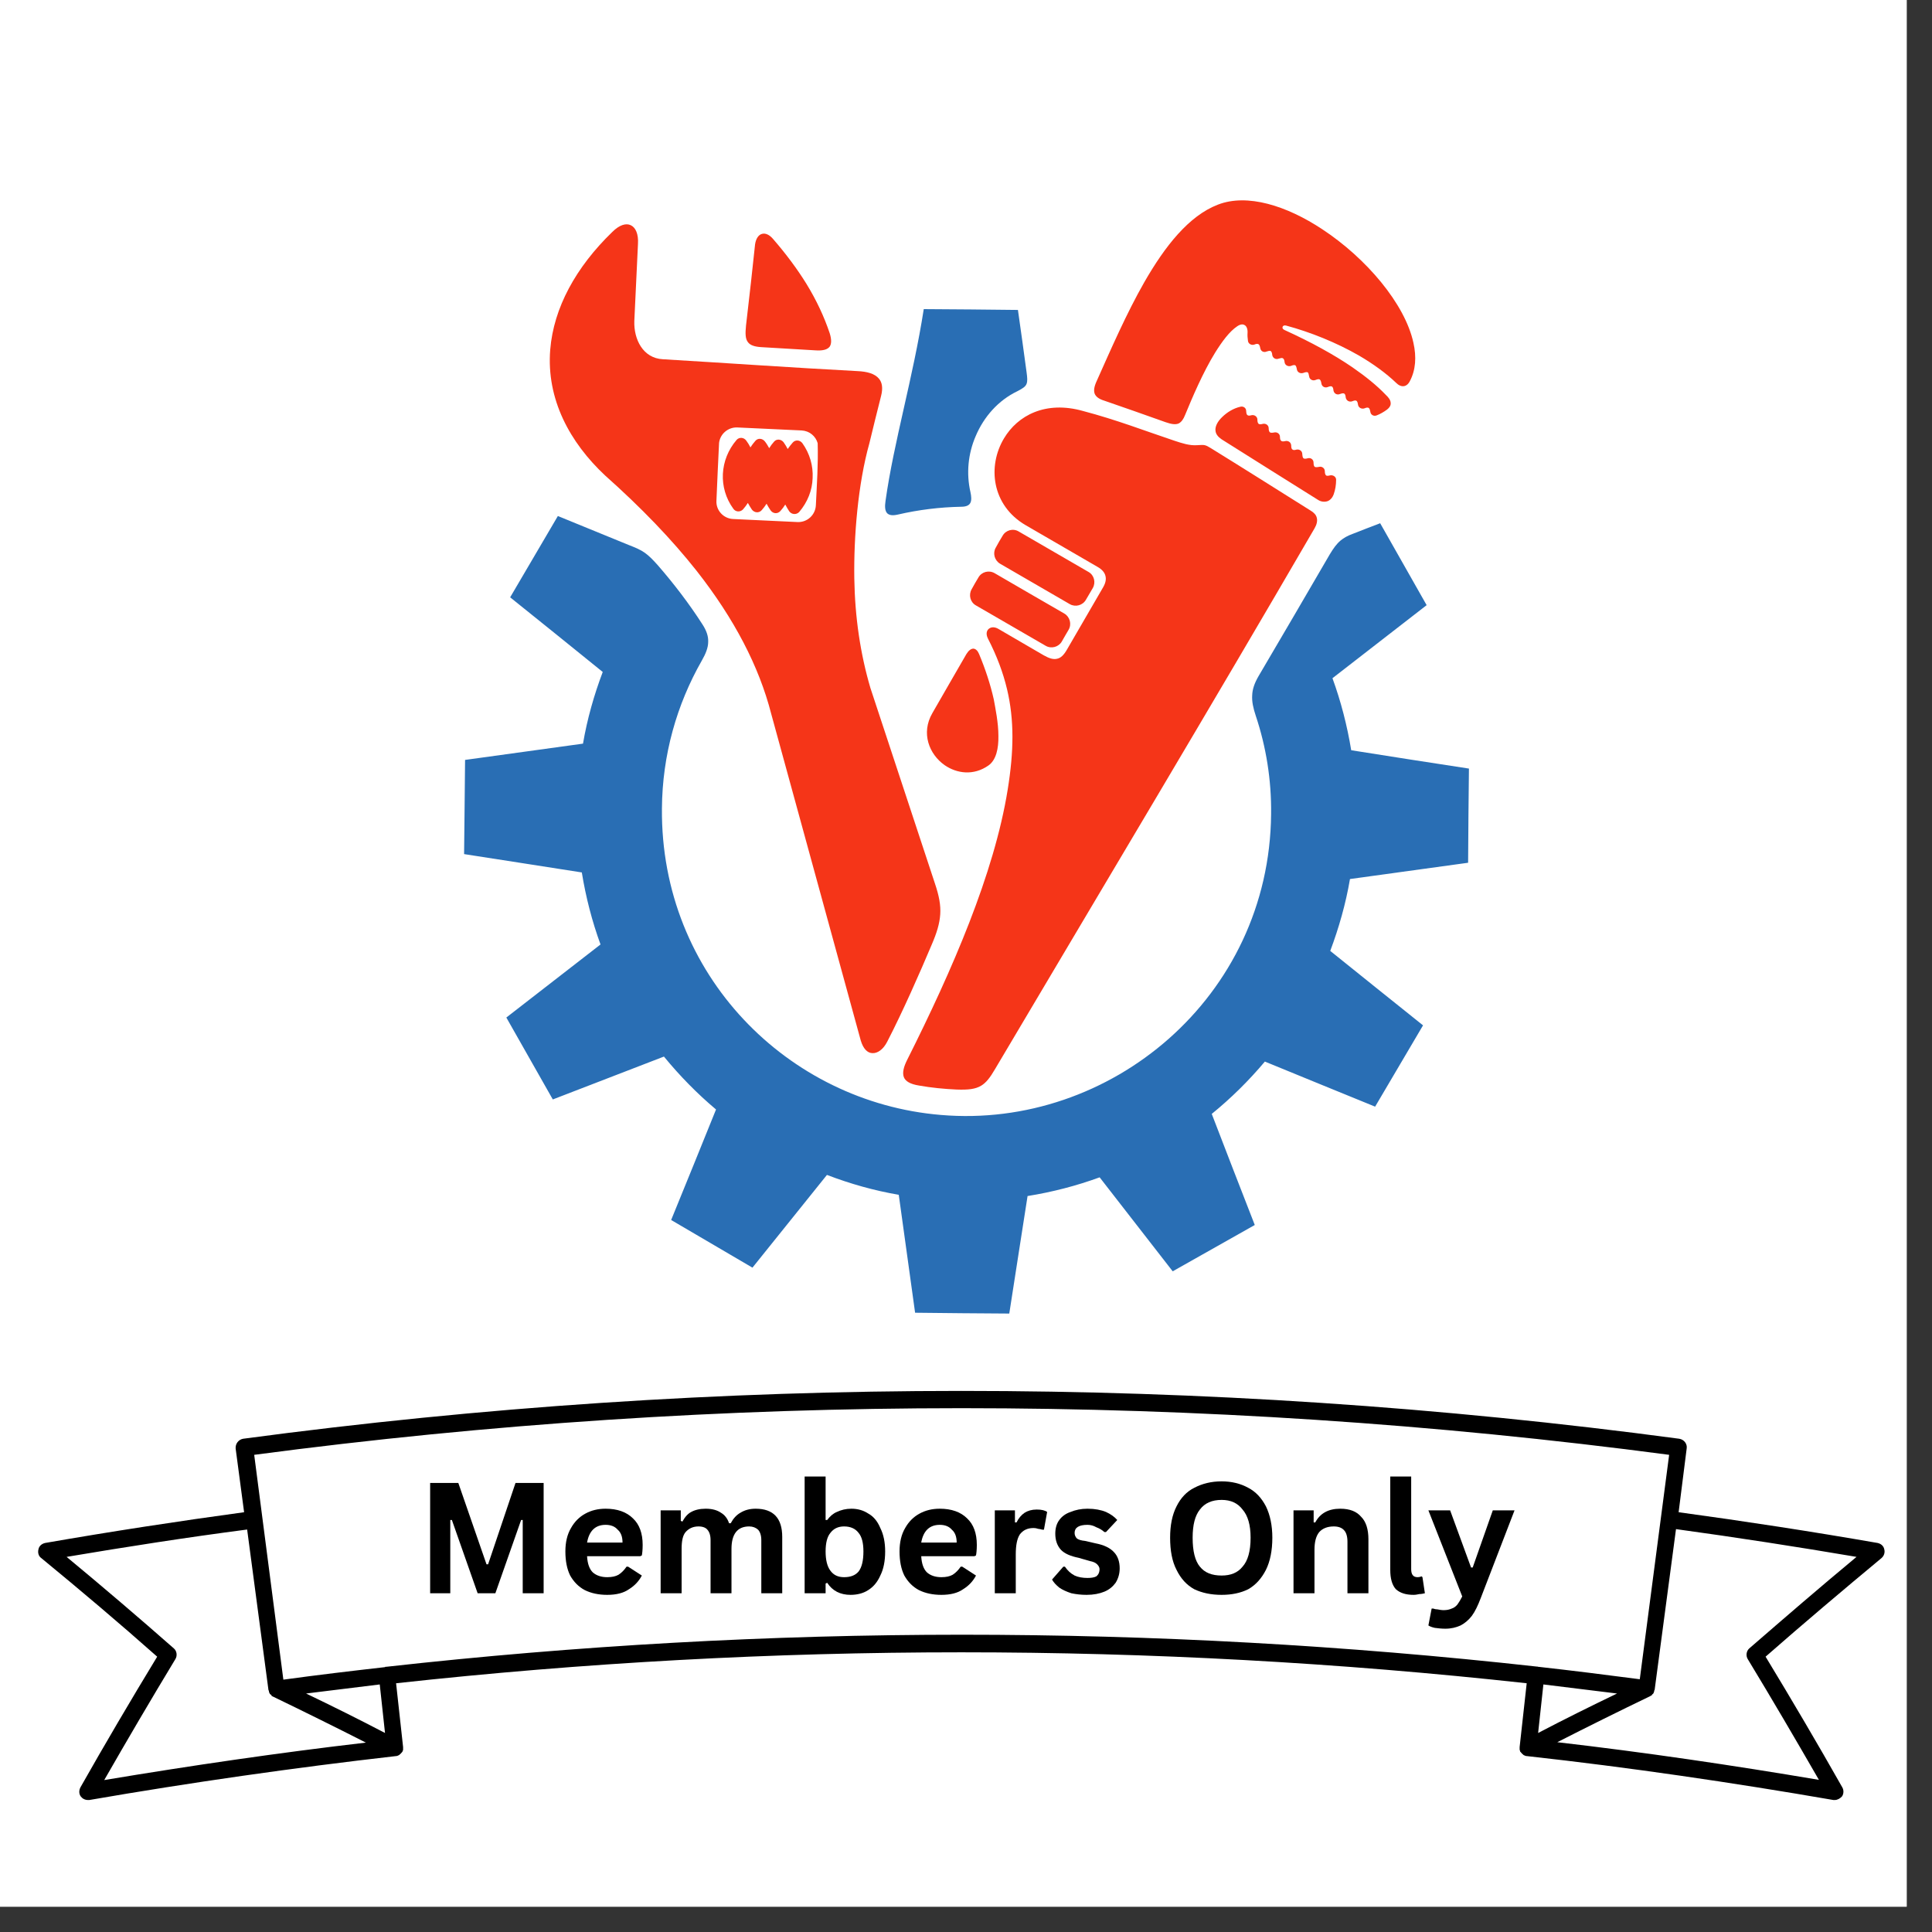 <svg xmlns="http://www.w3.org/2000/svg" xmlns:xlink="http://www.w3.org/1999/xlink" width="50" zoomAndPan="magnify" viewBox="0 0 37.5 37.5" height="50" preserveAspectRatio="xMidYMid meet" version="1.0"><rect x="0" y="0" width="37.5" height="37.5" fill="#333333" stroke="none"/><defs><g/><clipPath id="094573b95e"><path d="M 0 0 L 37.008 0 L 37.008 37.008 L 0 37.008 Z M 0 0 " clip-rule="nonzero"/></clipPath><clipPath id="9412c45997"><path d="M 9.008 6 L 28.508 6 L 28.508 25.496 L 9.008 25.496 Z M 9.008 6 " clip-rule="nonzero"/></clipPath><clipPath id="525f99039d"><path d="M 17 3.75 L 28 3.75 L 28 22 L 17 22 Z M 17 3.75 " clip-rule="nonzero"/></clipPath><clipPath id="052a1b8114"><path d="M 0.66 26.688 L 36.66 26.688 L 36.66 34.938 L 0.66 34.938 Z M 0.66 26.688 " clip-rule="nonzero"/></clipPath></defs><g clip-path="url(#094573b95e)"><path fill="#ffffff" d="M 0 0 L 37.5 0 L 37.5 37.5 L 0 37.5 Z M 0 0 " fill-opacity="1" fill-rule="nonzero"/><path fill="#ffffff" d="M 0 0 L 37.5 0 L 37.5 37.5 L 0 37.5 Z M 0 0 " fill-opacity="1" fill-rule="nonzero"/></g><g clip-path="url(#9412c45997)"><path fill="#296eb4" d="M 18.656 9.836 C 18.238 9.844 17.828 9.895 17.426 9.988 C 17.32 10.012 17.258 10 17.219 9.961 C 17.176 9.914 17.172 9.828 17.188 9.723 C 17.348 8.578 17.723 7.332 17.93 6 C 18.539 6.004 19.148 6.008 19.758 6.016 C 19.816 6.418 19.871 6.82 19.926 7.227 C 19.941 7.336 19.945 7.398 19.926 7.449 C 19.906 7.504 19.852 7.539 19.746 7.594 C 19.379 7.77 19.098 8.086 18.938 8.465 C 18.789 8.809 18.754 9.191 18.836 9.551 C 18.855 9.637 18.859 9.711 18.836 9.758 C 18.812 9.809 18.754 9.836 18.656 9.836 Z M 26.254 10.363 C 26.434 10.293 26.609 10.223 26.789 10.156 C 27.09 10.688 27.391 11.215 27.691 11.746 C 27.082 12.219 26.473 12.691 25.863 13.164 C 26.027 13.613 26.148 14.082 26.227 14.562 C 26.988 14.684 27.75 14.801 28.512 14.918 C 28.504 15.527 28.5 16.137 28.496 16.746 C 27.73 16.852 26.969 16.957 26.203 17.062 C 26.121 17.543 25.988 18.008 25.82 18.457 C 26.418 18.938 27.02 19.422 27.621 19.902 C 27.309 20.43 27 20.953 26.691 21.48 C 25.977 21.188 25.262 20.898 24.551 20.605 C 24.238 20.977 23.895 21.316 23.52 21.621 C 23.797 22.34 24.074 23.059 24.355 23.777 C 23.824 24.078 23.293 24.375 22.762 24.676 C 22.289 24.07 21.816 23.461 21.344 22.852 C 20.895 23.016 20.43 23.137 19.945 23.215 C 19.828 23.973 19.707 24.734 19.59 25.496 C 18.98 25.492 18.371 25.488 17.762 25.48 C 17.656 24.719 17.551 23.957 17.445 23.191 C 16.965 23.109 16.5 22.977 16.051 22.805 C 15.57 23.406 15.086 24.008 14.605 24.605 C 14.078 24.297 13.555 23.988 13.027 23.68 C 13.32 22.965 13.609 22.25 13.898 21.535 C 13.531 21.227 13.191 20.879 12.887 20.508 C 12.168 20.785 11.449 21.062 10.73 21.34 C 10.43 20.812 10.129 20.281 9.828 19.75 C 10.438 19.277 11.047 18.805 11.656 18.332 C 11.492 17.883 11.371 17.414 11.293 16.934 C 10.531 16.816 9.77 16.695 9.008 16.578 C 9.016 15.969 9.02 15.359 9.027 14.75 C 9.789 14.645 10.551 14.539 11.316 14.434 C 11.398 13.953 11.531 13.488 11.699 13.043 C 11.102 12.559 10.5 12.074 9.902 11.594 C 10.211 11.066 10.52 10.543 10.828 10.016 C 11.289 10.203 11.746 10.391 12.203 10.578 C 12.344 10.633 12.434 10.672 12.512 10.727 C 12.594 10.785 12.664 10.855 12.766 10.969 C 13.078 11.328 13.375 11.715 13.633 12.117 C 13.715 12.242 13.75 12.352 13.746 12.457 C 13.746 12.57 13.699 12.688 13.621 12.824 C 13.137 13.672 12.855 14.652 12.848 15.695 C 12.82 18.922 15.297 21.395 18.262 21.641 C 21.547 21.922 24.641 19.359 24.672 15.801 C 24.68 15.133 24.574 14.492 24.375 13.895 C 24.324 13.742 24.297 13.617 24.305 13.496 C 24.309 13.379 24.348 13.262 24.43 13.121 C 24.891 12.336 25.355 11.547 25.812 10.758 C 25.883 10.641 25.941 10.559 26.02 10.492 C 26.082 10.441 26.156 10.398 26.254 10.363 " fill-opacity="1" fill-rule="evenodd"/></g><path fill="#f53518" d="M 14.516 9.762 C 14.539 9.805 14.566 9.848 14.594 9.891 C 14.641 9.953 14.73 9.965 14.785 9.902 C 14.82 9.863 14.852 9.82 14.879 9.777 C 14.902 9.82 14.93 9.867 14.957 9.906 C 15.004 9.973 15.094 9.98 15.148 9.918 C 15.184 9.879 15.215 9.836 15.242 9.793 C 15.266 9.84 15.293 9.883 15.32 9.926 C 15.367 9.988 15.457 9.996 15.512 9.938 C 15.676 9.746 15.766 9.516 15.773 9.277 C 15.785 9.043 15.719 8.805 15.574 8.602 C 15.527 8.539 15.438 8.531 15.387 8.59 C 15.352 8.629 15.32 8.672 15.289 8.715 C 15.266 8.672 15.242 8.629 15.211 8.586 C 15.164 8.523 15.074 8.512 15.023 8.574 C 14.988 8.613 14.957 8.656 14.93 8.699 C 14.906 8.656 14.879 8.609 14.848 8.57 C 14.801 8.508 14.711 8.496 14.66 8.559 C 14.625 8.598 14.594 8.641 14.566 8.684 C 14.543 8.637 14.516 8.594 14.484 8.551 C 14.438 8.488 14.348 8.48 14.297 8.539 C 14.133 8.73 14.043 8.961 14.031 9.199 C 14.02 9.434 14.086 9.672 14.234 9.875 C 14.277 9.938 14.367 9.945 14.422 9.887 C 14.457 9.848 14.488 9.805 14.516 9.762 Z M 14.656 4.742 C 14.621 5.09 14.535 5.852 14.48 6.32 C 14.465 6.473 14.465 6.578 14.52 6.645 C 14.562 6.699 14.641 6.73 14.777 6.738 C 15.129 6.758 15.484 6.781 15.84 6.801 C 15.973 6.809 16.062 6.785 16.105 6.727 C 16.141 6.672 16.141 6.586 16.105 6.469 C 15.996 6.145 15.848 5.828 15.652 5.508 C 15.473 5.219 15.258 4.93 15.004 4.637 C 14.93 4.551 14.855 4.523 14.793 4.539 C 14.723 4.555 14.672 4.633 14.656 4.742 Z M 15.871 8.602 C 15.832 8.465 15.711 8.363 15.559 8.355 C 15.145 8.336 14.727 8.316 14.312 8.297 C 14.133 8.289 13.977 8.422 13.957 8.598 C 13.938 8.973 13.922 9.344 13.906 9.719 C 13.895 9.906 14.043 10.066 14.23 10.074 C 14.648 10.094 15.062 10.113 15.48 10.133 C 15.668 10.141 15.828 9.996 15.836 9.805 C 15.855 9.402 15.883 9.008 15.871 8.602 Z M 16.707 20.195 C 16.129 18.082 15.547 15.969 14.969 13.855 C 14.734 12.938 14.254 12.012 13.52 11.078 C 13.035 10.465 12.445 9.852 11.746 9.23 C 11.062 8.59 10.602 7.75 10.68 6.785 C 10.746 5.977 11.176 5.188 11.883 4.504 C 12.023 4.363 12.152 4.328 12.242 4.371 C 12.336 4.414 12.395 4.539 12.383 4.734 C 12.336 5.734 12.312 6.234 12.312 6.234 C 12.301 6.582 12.477 6.953 12.867 6.973 C 14.117 7.047 15.387 7.137 16.641 7.203 C 16.824 7.211 16.98 7.25 17.062 7.352 C 17.121 7.422 17.141 7.531 17.102 7.684 C 17.027 7.98 16.938 8.34 16.875 8.602 C 16.652 9.398 16.57 10.414 16.582 11.227 C 16.594 11.98 16.699 12.691 16.895 13.355 C 17.312 14.621 17.73 15.887 18.148 17.152 C 18.227 17.387 18.262 17.57 18.25 17.746 C 18.238 17.926 18.184 18.105 18.086 18.332 C 17.859 18.871 17.52 19.641 17.223 20.215 C 17.145 20.371 17.031 20.449 16.93 20.441 C 16.836 20.438 16.754 20.355 16.707 20.195 " fill-opacity="1" fill-rule="evenodd"/><g clip-path="url(#525f99039d)"><path fill="#f53518" d="M 19.773 10.316 C 19.664 10.25 19.523 10.289 19.461 10.398 C 19.414 10.473 19.371 10.551 19.328 10.629 C 19.266 10.734 19.301 10.875 19.41 10.941 C 19.863 11.203 20.312 11.465 20.766 11.727 C 20.875 11.789 21.016 11.75 21.078 11.641 C 21.121 11.566 21.168 11.488 21.211 11.414 C 21.273 11.305 21.238 11.164 21.129 11.102 C 20.676 10.84 20.223 10.578 19.773 10.316 Z M 19.305 11.125 C 19.195 11.062 19.055 11.098 18.992 11.207 C 18.945 11.285 18.902 11.359 18.859 11.438 C 18.797 11.547 18.832 11.688 18.941 11.75 C 19.395 12.012 19.844 12.273 20.297 12.535 C 20.406 12.598 20.547 12.559 20.609 12.453 C 20.652 12.375 20.699 12.297 20.742 12.223 C 20.805 12.113 20.766 11.973 20.66 11.91 C 20.207 11.648 19.754 11.387 19.305 11.125 Z M 19.184 14.859 C 19.336 14.754 19.383 14.527 19.379 14.285 C 19.379 14.027 19.32 13.746 19.289 13.574 C 19.223 13.281 19.125 12.984 19.004 12.695 C 18.977 12.629 18.938 12.594 18.895 12.59 C 18.848 12.59 18.801 12.625 18.758 12.695 C 18.539 13.078 18.316 13.457 18.098 13.84 C 17.871 14.23 18.035 14.641 18.336 14.852 C 18.574 15.016 18.898 15.059 19.184 14.859 Z M 23.723 8.094 C 23.633 8.18 23.578 8.281 23.594 8.371 C 23.602 8.426 23.641 8.48 23.711 8.527 C 24.336 8.918 24.961 9.316 25.59 9.707 C 25.648 9.742 25.715 9.746 25.77 9.727 C 25.82 9.707 25.863 9.66 25.887 9.594 C 25.918 9.508 25.934 9.41 25.934 9.312 C 25.934 9.254 25.875 9.215 25.816 9.227 C 25.777 9.238 25.75 9.238 25.738 9.227 C 25.723 9.211 25.715 9.188 25.715 9.148 C 25.715 9.086 25.656 9.047 25.602 9.062 C 25.562 9.07 25.535 9.07 25.52 9.062 C 25.504 9.051 25.496 9.023 25.496 8.98 C 25.496 8.918 25.441 8.879 25.383 8.895 C 25.344 8.906 25.32 8.906 25.305 8.898 C 25.285 8.887 25.281 8.859 25.277 8.812 C 25.277 8.754 25.223 8.715 25.164 8.727 C 25.129 8.738 25.105 8.738 25.09 8.727 C 25.07 8.719 25.062 8.691 25.062 8.645 C 25.059 8.586 25.004 8.547 24.945 8.562 C 24.91 8.57 24.887 8.57 24.871 8.559 C 24.852 8.547 24.844 8.52 24.844 8.48 C 24.844 8.418 24.785 8.379 24.727 8.395 C 24.691 8.402 24.664 8.402 24.648 8.391 C 24.633 8.375 24.625 8.352 24.625 8.312 C 24.625 8.25 24.566 8.215 24.512 8.227 C 24.473 8.238 24.445 8.238 24.43 8.227 C 24.414 8.211 24.406 8.188 24.406 8.145 C 24.406 8.086 24.348 8.047 24.293 8.059 C 24.254 8.07 24.23 8.07 24.215 8.059 C 24.195 8.047 24.191 8.02 24.188 7.977 C 24.188 7.918 24.133 7.879 24.074 7.895 C 23.941 7.926 23.82 8 23.723 8.094 Z M 24.934 6.406 C 24.898 6.391 24.887 6.367 24.895 6.344 C 24.902 6.324 24.926 6.309 24.965 6.32 C 25.43 6.445 25.938 6.648 26.379 6.902 C 26.652 7.062 26.902 7.242 27.102 7.434 C 27.148 7.48 27.195 7.5 27.242 7.496 C 27.289 7.492 27.332 7.461 27.363 7.402 C 27.48 7.184 27.496 6.926 27.434 6.652 C 27.27 5.898 26.52 5.012 25.664 4.449 C 24.973 3.992 24.207 3.75 23.637 3.973 C 23.074 4.191 22.613 4.777 22.211 5.477 C 21.863 6.086 21.562 6.781 21.289 7.391 C 21.238 7.5 21.223 7.582 21.25 7.648 C 21.277 7.703 21.332 7.746 21.434 7.777 C 21.824 7.91 22.207 8.047 22.625 8.195 C 22.738 8.234 22.816 8.246 22.879 8.219 C 22.93 8.191 22.969 8.141 23.004 8.051 C 23.141 7.719 23.348 7.23 23.586 6.844 C 23.723 6.625 23.863 6.434 24.016 6.332 C 24.074 6.293 24.121 6.289 24.156 6.309 C 24.195 6.328 24.219 6.387 24.215 6.457 C 24.211 6.512 24.215 6.562 24.223 6.617 C 24.23 6.676 24.293 6.707 24.348 6.688 C 24.383 6.672 24.406 6.672 24.426 6.68 C 24.445 6.691 24.453 6.715 24.461 6.754 C 24.469 6.816 24.527 6.848 24.582 6.824 C 24.617 6.812 24.645 6.805 24.66 6.812 C 24.68 6.82 24.691 6.848 24.695 6.895 C 24.707 6.953 24.766 6.984 24.82 6.961 C 24.859 6.949 24.883 6.945 24.898 6.953 C 24.918 6.961 24.93 6.988 24.934 7.031 C 24.941 7.09 25.004 7.121 25.059 7.102 C 25.098 7.086 25.121 7.082 25.141 7.09 C 25.156 7.102 25.164 7.125 25.172 7.168 C 25.18 7.227 25.242 7.258 25.297 7.238 C 25.34 7.223 25.363 7.219 25.383 7.227 C 25.398 7.238 25.402 7.266 25.41 7.305 C 25.418 7.367 25.48 7.398 25.535 7.375 C 25.574 7.359 25.602 7.355 25.617 7.367 C 25.633 7.379 25.641 7.402 25.648 7.441 C 25.656 7.504 25.715 7.535 25.773 7.512 C 25.812 7.496 25.84 7.492 25.855 7.504 C 25.871 7.516 25.879 7.539 25.883 7.582 C 25.895 7.641 25.953 7.672 26.008 7.648 C 26.051 7.633 26.078 7.629 26.094 7.641 C 26.109 7.652 26.117 7.676 26.121 7.719 C 26.133 7.777 26.191 7.809 26.246 7.789 C 26.285 7.773 26.309 7.77 26.324 7.777 C 26.344 7.785 26.352 7.812 26.359 7.855 C 26.367 7.914 26.43 7.945 26.484 7.926 C 26.523 7.91 26.551 7.906 26.566 7.918 C 26.582 7.926 26.59 7.953 26.598 7.992 C 26.605 8.055 26.668 8.086 26.723 8.062 C 26.793 8.035 26.859 7.996 26.918 7.953 C 26.98 7.906 27 7.859 26.992 7.812 C 26.988 7.762 26.949 7.711 26.898 7.664 C 26.723 7.48 26.504 7.305 26.25 7.129 C 25.891 6.883 25.449 6.641 24.934 6.406 Z M 17.613 20.562 C 18.484 18.828 19.297 16.957 19.559 15.328 C 19.68 14.582 19.688 13.973 19.547 13.379 C 19.469 13.051 19.348 12.73 19.176 12.395 C 19.129 12.301 19.152 12.227 19.207 12.195 C 19.25 12.168 19.312 12.168 19.379 12.207 C 19.594 12.332 19.891 12.504 20.258 12.719 C 20.367 12.781 20.449 12.805 20.523 12.785 C 20.59 12.77 20.648 12.715 20.707 12.613 C 20.867 12.336 21.137 11.871 21.414 11.395 C 21.461 11.312 21.473 11.242 21.457 11.18 C 21.441 11.109 21.387 11.051 21.305 11.004 C 21.043 10.852 20.578 10.582 19.91 10.195 C 19.246 9.809 19.164 9.047 19.488 8.508 C 19.754 8.062 20.297 7.773 21.02 7.977 C 21.672 8.148 22.234 8.367 22.797 8.555 C 22.941 8.602 23.086 8.652 23.238 8.641 C 23.309 8.637 23.348 8.633 23.383 8.641 C 23.418 8.648 23.453 8.668 23.516 8.707 C 24.156 9.102 24.797 9.508 25.438 9.91 C 25.504 9.949 25.547 9.996 25.559 10.051 C 25.574 10.109 25.559 10.18 25.516 10.254 C 23.496 13.73 21.395 17.238 19.312 20.754 C 19.219 20.914 19.141 21.016 19.043 21.074 C 18.93 21.141 18.793 21.156 18.566 21.148 C 18.324 21.137 18.078 21.113 17.836 21.07 C 17.668 21.043 17.574 20.988 17.543 20.906 C 17.512 20.82 17.539 20.707 17.613 20.562 " fill-opacity="1" fill-rule="evenodd"/></g><g clip-path="url(#052a1b8114)"><path fill="#000000" d="M 32.738 28.117 C 32.754 28.027 32.688 27.941 32.594 27.926 C 23.348 26.688 13.969 26.688 4.719 27.926 C 4.633 27.941 4.566 28.02 4.574 28.117 L 4.738 29.352 C 3.453 29.527 2.152 29.727 0.875 29.949 C 0.809 29.965 0.758 30.008 0.746 30.074 C 0.73 30.141 0.75 30.207 0.801 30.242 C 1.562 30.867 2.32 31.508 3.051 32.156 C 2.543 32.992 2.039 33.848 1.562 34.691 C 1.531 34.75 1.531 34.816 1.566 34.867 C 1.598 34.91 1.648 34.938 1.707 34.938 C 1.711 34.938 1.727 34.938 1.734 34.938 C 3.699 34.598 5.703 34.312 7.68 34.086 C 7.703 34.086 7.723 34.078 7.746 34.066 C 7.746 34.066 7.754 34.059 7.754 34.059 C 7.773 34.043 7.789 34.027 7.805 34.008 C 7.805 34.008 7.812 34 7.812 34 C 7.812 33.992 7.812 33.992 7.816 33.984 C 7.824 33.977 7.824 33.961 7.824 33.957 C 7.824 33.941 7.824 33.934 7.824 33.926 C 7.824 33.918 7.824 33.918 7.824 33.91 L 7.688 32.672 C 14.98 31.871 22.34 31.871 29.633 32.672 L 29.496 33.91 C 29.496 33.918 29.496 33.918 29.496 33.926 C 29.496 33.941 29.496 33.949 29.496 33.957 C 29.496 33.969 29.504 33.977 29.504 33.984 C 29.504 33.992 29.504 33.992 29.508 34 C 29.508 34 29.516 34.008 29.516 34.008 C 29.531 34.027 29.547 34.043 29.566 34.059 C 29.566 34.059 29.574 34.066 29.574 34.066 C 29.598 34.078 29.617 34.086 29.641 34.086 C 31.621 34.305 33.621 34.598 35.586 34.938 C 35.594 34.938 35.609 34.938 35.613 34.938 C 35.664 34.938 35.715 34.91 35.754 34.867 C 35.789 34.816 35.789 34.742 35.758 34.691 C 35.281 33.848 34.777 32.992 34.27 32.156 C 35 31.516 35.758 30.875 36.52 30.242 C 36.57 30.199 36.59 30.133 36.574 30.074 C 36.562 30.008 36.512 29.965 36.445 29.949 C 35.168 29.727 33.867 29.527 32.582 29.352 Z M 3.402 32.207 C 3.445 32.141 3.434 32.047 3.375 31.996 C 2.695 31.398 1.996 30.801 1.293 30.219 C 2.457 30.023 3.629 29.84 4.797 29.688 L 5.211 32.805 C 5.211 32.812 5.219 32.812 5.219 32.82 C 5.219 32.832 5.223 32.84 5.223 32.848 C 5.23 32.855 5.23 32.863 5.238 32.879 C 5.246 32.887 5.254 32.891 5.262 32.898 C 5.27 32.898 5.27 32.906 5.27 32.914 C 5.273 32.914 5.273 32.922 5.281 32.922 C 5.289 32.922 5.289 32.93 5.297 32.93 C 5.895 33.219 6.504 33.52 7.102 33.824 C 5.414 34.02 3.707 34.27 2.023 34.551 C 2.473 33.766 2.934 32.98 3.402 32.207 Z M 7.473 33.637 C 6.965 33.371 6.453 33.117 5.941 32.871 C 6.418 32.812 6.895 32.754 7.371 32.695 Z M 7.5 32.352 C 7.492 32.352 7.492 32.352 7.484 32.352 C 7.48 32.352 7.48 32.352 7.473 32.359 C 6.812 32.434 6.156 32.512 5.5 32.602 L 4.934 28.238 C 14.047 27.031 23.281 27.031 32.398 28.238 L 31.828 32.594 C 31.172 32.508 30.516 32.426 29.855 32.352 C 29.848 32.352 29.848 32.352 29.844 32.348 C 29.836 32.348 29.836 32.348 29.828 32.348 C 22.406 31.523 14.922 31.523 7.5 32.352 Z M 31.387 32.871 C 30.875 33.117 30.363 33.371 29.855 33.637 L 29.957 32.695 C 30.441 32.754 30.91 32.812 31.387 32.871 Z M 36.035 30.219 C 35.324 30.809 34.633 31.406 33.953 31.996 C 33.895 32.047 33.883 32.141 33.926 32.207 C 34.395 32.98 34.855 33.766 35.305 34.547 C 33.621 34.262 31.922 34.012 30.227 33.816 C 30.824 33.512 31.43 33.211 32.031 32.922 C 32.039 32.914 32.047 32.914 32.055 32.906 C 32.055 32.906 32.059 32.906 32.059 32.906 C 32.066 32.906 32.066 32.898 32.066 32.891 C 32.074 32.887 32.082 32.879 32.09 32.871 C 32.098 32.863 32.098 32.855 32.102 32.84 C 32.109 32.832 32.109 32.82 32.109 32.812 C 32.109 32.805 32.117 32.805 32.117 32.797 L 32.531 29.68 C 33.699 29.84 34.879 30.023 36.035 30.219 Z M 36.035 30.219 " fill-opacity="1" fill-rule="nonzero"/></g><g fill="#000000" fill-opacity="1"><g transform="translate(8.068, 30.925)"><g><path d="M 0.672 0 L 0.281 0 L 0.281 -2.141 L 0.828 -2.141 L 1.375 -0.562 L 1.406 -0.562 L 1.938 -2.141 L 2.484 -2.141 L 2.484 0 L 2.078 0 L 2.078 -1.422 L 2.047 -1.422 L 1.547 0 L 1.203 0 L 0.703 -1.422 L 0.672 -1.422 Z M 0.672 0 "/></g></g><g transform="translate(10.833, 30.925)"><g><path d="M 1.594 -0.719 L 0.562 -0.719 C 0.57 -0.57 0.609 -0.469 0.672 -0.406 C 0.742 -0.344 0.836 -0.312 0.953 -0.312 C 1.047 -0.312 1.117 -0.328 1.172 -0.359 C 1.234 -0.398 1.285 -0.453 1.328 -0.516 L 1.359 -0.516 L 1.625 -0.344 C 1.57 -0.238 1.488 -0.148 1.375 -0.078 C 1.27 -0.004 1.129 0.031 0.953 0.031 C 0.785 0.031 0.641 0 0.516 -0.062 C 0.398 -0.125 0.305 -0.219 0.234 -0.344 C 0.172 -0.469 0.141 -0.625 0.141 -0.812 C 0.141 -0.988 0.176 -1.141 0.25 -1.266 C 0.32 -1.391 0.414 -1.484 0.531 -1.547 C 0.645 -1.609 0.773 -1.641 0.922 -1.641 C 1.148 -1.641 1.328 -1.578 1.453 -1.453 C 1.578 -1.336 1.641 -1.164 1.641 -0.938 C 1.641 -0.844 1.633 -0.773 1.625 -0.734 Z M 1.25 -0.984 C 1.25 -1.098 1.219 -1.18 1.156 -1.234 C 1.102 -1.297 1.023 -1.328 0.922 -1.328 C 0.723 -1.328 0.602 -1.211 0.562 -0.984 Z M 1.25 -0.984 "/></g></g><g transform="translate(12.589, 30.925)"><g><path d="M 0.234 0 L 0.234 -1.609 L 0.625 -1.609 L 0.625 -1.406 L 0.656 -1.391 C 0.707 -1.484 0.766 -1.547 0.828 -1.578 C 0.898 -1.617 0.992 -1.641 1.109 -1.641 C 1.234 -1.641 1.332 -1.613 1.406 -1.562 C 1.477 -1.52 1.531 -1.453 1.562 -1.359 L 1.594 -1.359 C 1.645 -1.453 1.707 -1.52 1.781 -1.562 C 1.863 -1.613 1.961 -1.641 2.078 -1.641 C 2.422 -1.641 2.594 -1.457 2.594 -1.094 L 2.594 0 L 2.188 0 L 2.188 -1.031 C 2.188 -1.125 2.164 -1.191 2.125 -1.234 C 2.082 -1.273 2.023 -1.297 1.953 -1.297 C 1.723 -1.297 1.609 -1.148 1.609 -0.859 L 1.609 0 L 1.203 0 L 1.203 -1.031 C 1.203 -1.125 1.18 -1.191 1.141 -1.234 C 1.109 -1.273 1.051 -1.297 0.969 -1.297 C 0.863 -1.297 0.781 -1.258 0.719 -1.188 C 0.664 -1.125 0.641 -1.016 0.641 -0.859 L 0.641 0 Z M 0.234 0 "/></g></g><g transform="translate(15.384, 30.925)"><g><path d="M 1.125 0.031 C 0.926 0.031 0.773 -0.047 0.672 -0.203 L 0.641 -0.188 L 0.641 0 L 0.234 0 L 0.234 -2.266 L 0.641 -2.266 L 0.641 -1.422 L 0.672 -1.422 C 0.723 -1.492 0.785 -1.547 0.859 -1.578 C 0.941 -1.617 1.035 -1.641 1.141 -1.641 C 1.266 -1.641 1.375 -1.609 1.469 -1.547 C 1.57 -1.492 1.648 -1.398 1.703 -1.266 C 1.766 -1.141 1.797 -0.988 1.797 -0.812 C 1.797 -0.625 1.766 -0.469 1.703 -0.344 C 1.648 -0.219 1.57 -0.125 1.469 -0.062 C 1.375 0 1.258 0.031 1.125 0.031 Z M 1 -0.312 C 1.125 -0.312 1.219 -0.348 1.281 -0.422 C 1.344 -0.504 1.375 -0.633 1.375 -0.812 C 1.375 -0.977 1.344 -1.098 1.281 -1.172 C 1.219 -1.254 1.125 -1.297 1 -1.297 C 0.883 -1.297 0.797 -1.254 0.734 -1.172 C 0.672 -1.098 0.641 -0.977 0.641 -0.812 C 0.641 -0.645 0.672 -0.52 0.734 -0.438 C 0.797 -0.352 0.883 -0.312 1 -0.312 Z M 1 -0.312 "/></g></g><g transform="translate(17.319, 30.925)"><g><path d="M 1.594 -0.719 L 0.562 -0.719 C 0.57 -0.57 0.609 -0.469 0.672 -0.406 C 0.742 -0.344 0.836 -0.312 0.953 -0.312 C 1.047 -0.312 1.117 -0.328 1.172 -0.359 C 1.234 -0.398 1.285 -0.453 1.328 -0.516 L 1.359 -0.516 L 1.625 -0.344 C 1.57 -0.238 1.488 -0.148 1.375 -0.078 C 1.27 -0.004 1.129 0.031 0.953 0.031 C 0.785 0.031 0.641 0 0.516 -0.062 C 0.398 -0.125 0.305 -0.219 0.234 -0.344 C 0.172 -0.469 0.141 -0.625 0.141 -0.812 C 0.141 -0.988 0.176 -1.141 0.25 -1.266 C 0.32 -1.391 0.414 -1.484 0.531 -1.547 C 0.645 -1.609 0.773 -1.641 0.922 -1.641 C 1.148 -1.641 1.328 -1.578 1.453 -1.453 C 1.578 -1.336 1.641 -1.164 1.641 -0.938 C 1.641 -0.844 1.633 -0.773 1.625 -0.734 Z M 1.25 -0.984 C 1.25 -1.098 1.219 -1.18 1.156 -1.234 C 1.102 -1.297 1.023 -1.328 0.922 -1.328 C 0.723 -1.328 0.602 -1.211 0.562 -0.984 Z M 1.25 -0.984 "/></g></g><g transform="translate(19.075, 30.925)"><g><path d="M 0.234 0 L 0.234 -1.609 L 0.625 -1.609 L 0.625 -1.375 L 0.656 -1.375 C 0.695 -1.457 0.75 -1.52 0.812 -1.562 C 0.875 -1.602 0.953 -1.625 1.047 -1.625 C 1.141 -1.625 1.207 -1.609 1.25 -1.578 L 1.188 -1.234 L 1.156 -1.234 C 1.125 -1.242 1.098 -1.25 1.078 -1.25 C 1.055 -1.258 1.023 -1.266 0.984 -1.266 C 0.867 -1.266 0.781 -1.223 0.719 -1.141 C 0.664 -1.055 0.641 -0.926 0.641 -0.75 L 0.641 0 Z M 0.234 0 "/></g></g><g transform="translate(20.342, 30.925)"><g><path d="M 0.75 0.031 C 0.645 0.031 0.547 0.02 0.453 0 C 0.359 -0.031 0.281 -0.066 0.219 -0.109 C 0.156 -0.16 0.109 -0.211 0.078 -0.266 L 0.297 -0.516 L 0.328 -0.516 C 0.379 -0.441 0.441 -0.383 0.516 -0.344 C 0.586 -0.312 0.672 -0.297 0.766 -0.297 C 0.836 -0.297 0.895 -0.305 0.938 -0.328 C 0.977 -0.359 1 -0.406 1 -0.469 C 1 -0.5 0.984 -0.531 0.953 -0.562 C 0.922 -0.594 0.875 -0.613 0.812 -0.625 L 0.594 -0.688 C 0.438 -0.719 0.32 -0.77 0.25 -0.844 C 0.176 -0.926 0.141 -1.031 0.141 -1.156 C 0.141 -1.258 0.164 -1.348 0.219 -1.422 C 0.27 -1.492 0.344 -1.547 0.438 -1.578 C 0.531 -1.617 0.641 -1.641 0.766 -1.641 C 0.91 -1.641 1.031 -1.617 1.125 -1.578 C 1.219 -1.535 1.289 -1.484 1.344 -1.422 L 1.125 -1.188 L 1.094 -1.188 C 1.051 -1.227 1 -1.258 0.938 -1.281 C 0.883 -1.312 0.828 -1.328 0.766 -1.328 C 0.598 -1.328 0.516 -1.273 0.516 -1.172 C 0.516 -1.129 0.531 -1.094 0.562 -1.062 C 0.594 -1.039 0.645 -1.023 0.719 -1.016 L 0.922 -0.969 C 1.086 -0.938 1.207 -0.879 1.281 -0.797 C 1.352 -0.723 1.391 -0.617 1.391 -0.484 C 1.391 -0.379 1.363 -0.285 1.312 -0.203 C 1.258 -0.129 1.188 -0.07 1.094 -0.031 C 1 0.008 0.883 0.031 0.75 0.031 Z M 0.75 0.031 "/></g></g><g transform="translate(21.832, 30.925)"><g/></g><g transform="translate(22.54, 30.925)"><g><path d="M 1.172 0.031 C 0.973 0.031 0.797 -0.004 0.641 -0.078 C 0.492 -0.16 0.379 -0.285 0.297 -0.453 C 0.211 -0.617 0.172 -0.828 0.172 -1.078 C 0.172 -1.316 0.211 -1.52 0.297 -1.688 C 0.379 -1.852 0.492 -1.973 0.641 -2.047 C 0.797 -2.129 0.973 -2.172 1.172 -2.172 C 1.367 -2.172 1.539 -2.129 1.688 -2.047 C 1.832 -1.973 1.945 -1.852 2.031 -1.688 C 2.113 -1.52 2.156 -1.316 2.156 -1.078 C 2.156 -0.828 2.113 -0.617 2.031 -0.453 C 1.945 -0.285 1.832 -0.16 1.688 -0.078 C 1.539 -0.004 1.367 0.031 1.172 0.031 Z M 1.172 -0.344 C 1.348 -0.344 1.484 -0.398 1.578 -0.516 C 1.68 -0.629 1.734 -0.816 1.734 -1.078 C 1.734 -1.328 1.68 -1.508 1.578 -1.625 C 1.484 -1.75 1.348 -1.812 1.172 -1.812 C 0.984 -1.812 0.844 -1.75 0.75 -1.625 C 0.656 -1.508 0.609 -1.328 0.609 -1.078 C 0.609 -0.816 0.656 -0.629 0.75 -0.516 C 0.844 -0.398 0.984 -0.344 1.172 -0.344 Z M 1.172 -0.344 "/></g></g><g transform="translate(24.873, 30.925)"><g><path d="M 0.234 0 L 0.234 -1.609 L 0.625 -1.609 L 0.625 -1.375 L 0.656 -1.375 C 0.75 -1.551 0.91 -1.641 1.141 -1.641 C 1.328 -1.641 1.461 -1.586 1.547 -1.484 C 1.641 -1.391 1.688 -1.242 1.688 -1.047 L 1.688 0 L 1.281 0 L 1.281 -1 C 1.281 -1.102 1.258 -1.176 1.219 -1.219 C 1.176 -1.27 1.109 -1.297 1.016 -1.297 C 0.891 -1.297 0.797 -1.258 0.734 -1.188 C 0.672 -1.113 0.641 -1 0.641 -0.844 L 0.641 0 Z M 0.234 0 "/></g></g><g transform="translate(26.766, 30.925)"><g><path d="M 0.672 0.031 C 0.523 0.031 0.41 -0.004 0.328 -0.078 C 0.254 -0.16 0.219 -0.285 0.219 -0.453 L 0.219 -2.266 L 0.625 -2.266 L 0.625 -0.469 C 0.625 -0.363 0.664 -0.312 0.75 -0.312 C 0.77 -0.312 0.797 -0.316 0.828 -0.328 L 0.844 -0.312 L 0.891 0 C 0.859 0.008 0.82 0.016 0.781 0.016 C 0.75 0.023 0.711 0.031 0.672 0.031 Z M 0.672 0.031 "/></g></g><g transform="translate(27.694, 30.925)"><g><path d="M 0.359 0.688 C 0.285 0.688 0.219 0.68 0.156 0.672 C 0.102 0.66 0.062 0.645 0.031 0.625 L 0.094 0.297 L 0.125 0.297 C 0.145 0.305 0.172 0.312 0.203 0.312 C 0.242 0.32 0.285 0.328 0.328 0.328 C 0.391 0.328 0.441 0.316 0.484 0.297 C 0.523 0.285 0.562 0.258 0.594 0.219 C 0.625 0.176 0.656 0.125 0.688 0.062 L 0.031 -1.609 L 0.453 -1.609 L 0.859 -0.5 L 0.891 -0.5 L 1.281 -1.609 L 1.703 -1.609 L 1.047 0.094 C 0.992 0.238 0.938 0.352 0.875 0.438 C 0.812 0.52 0.738 0.582 0.656 0.625 C 0.57 0.664 0.473 0.688 0.359 0.688 Z M 0.359 0.688 "/></g></g></g></svg>